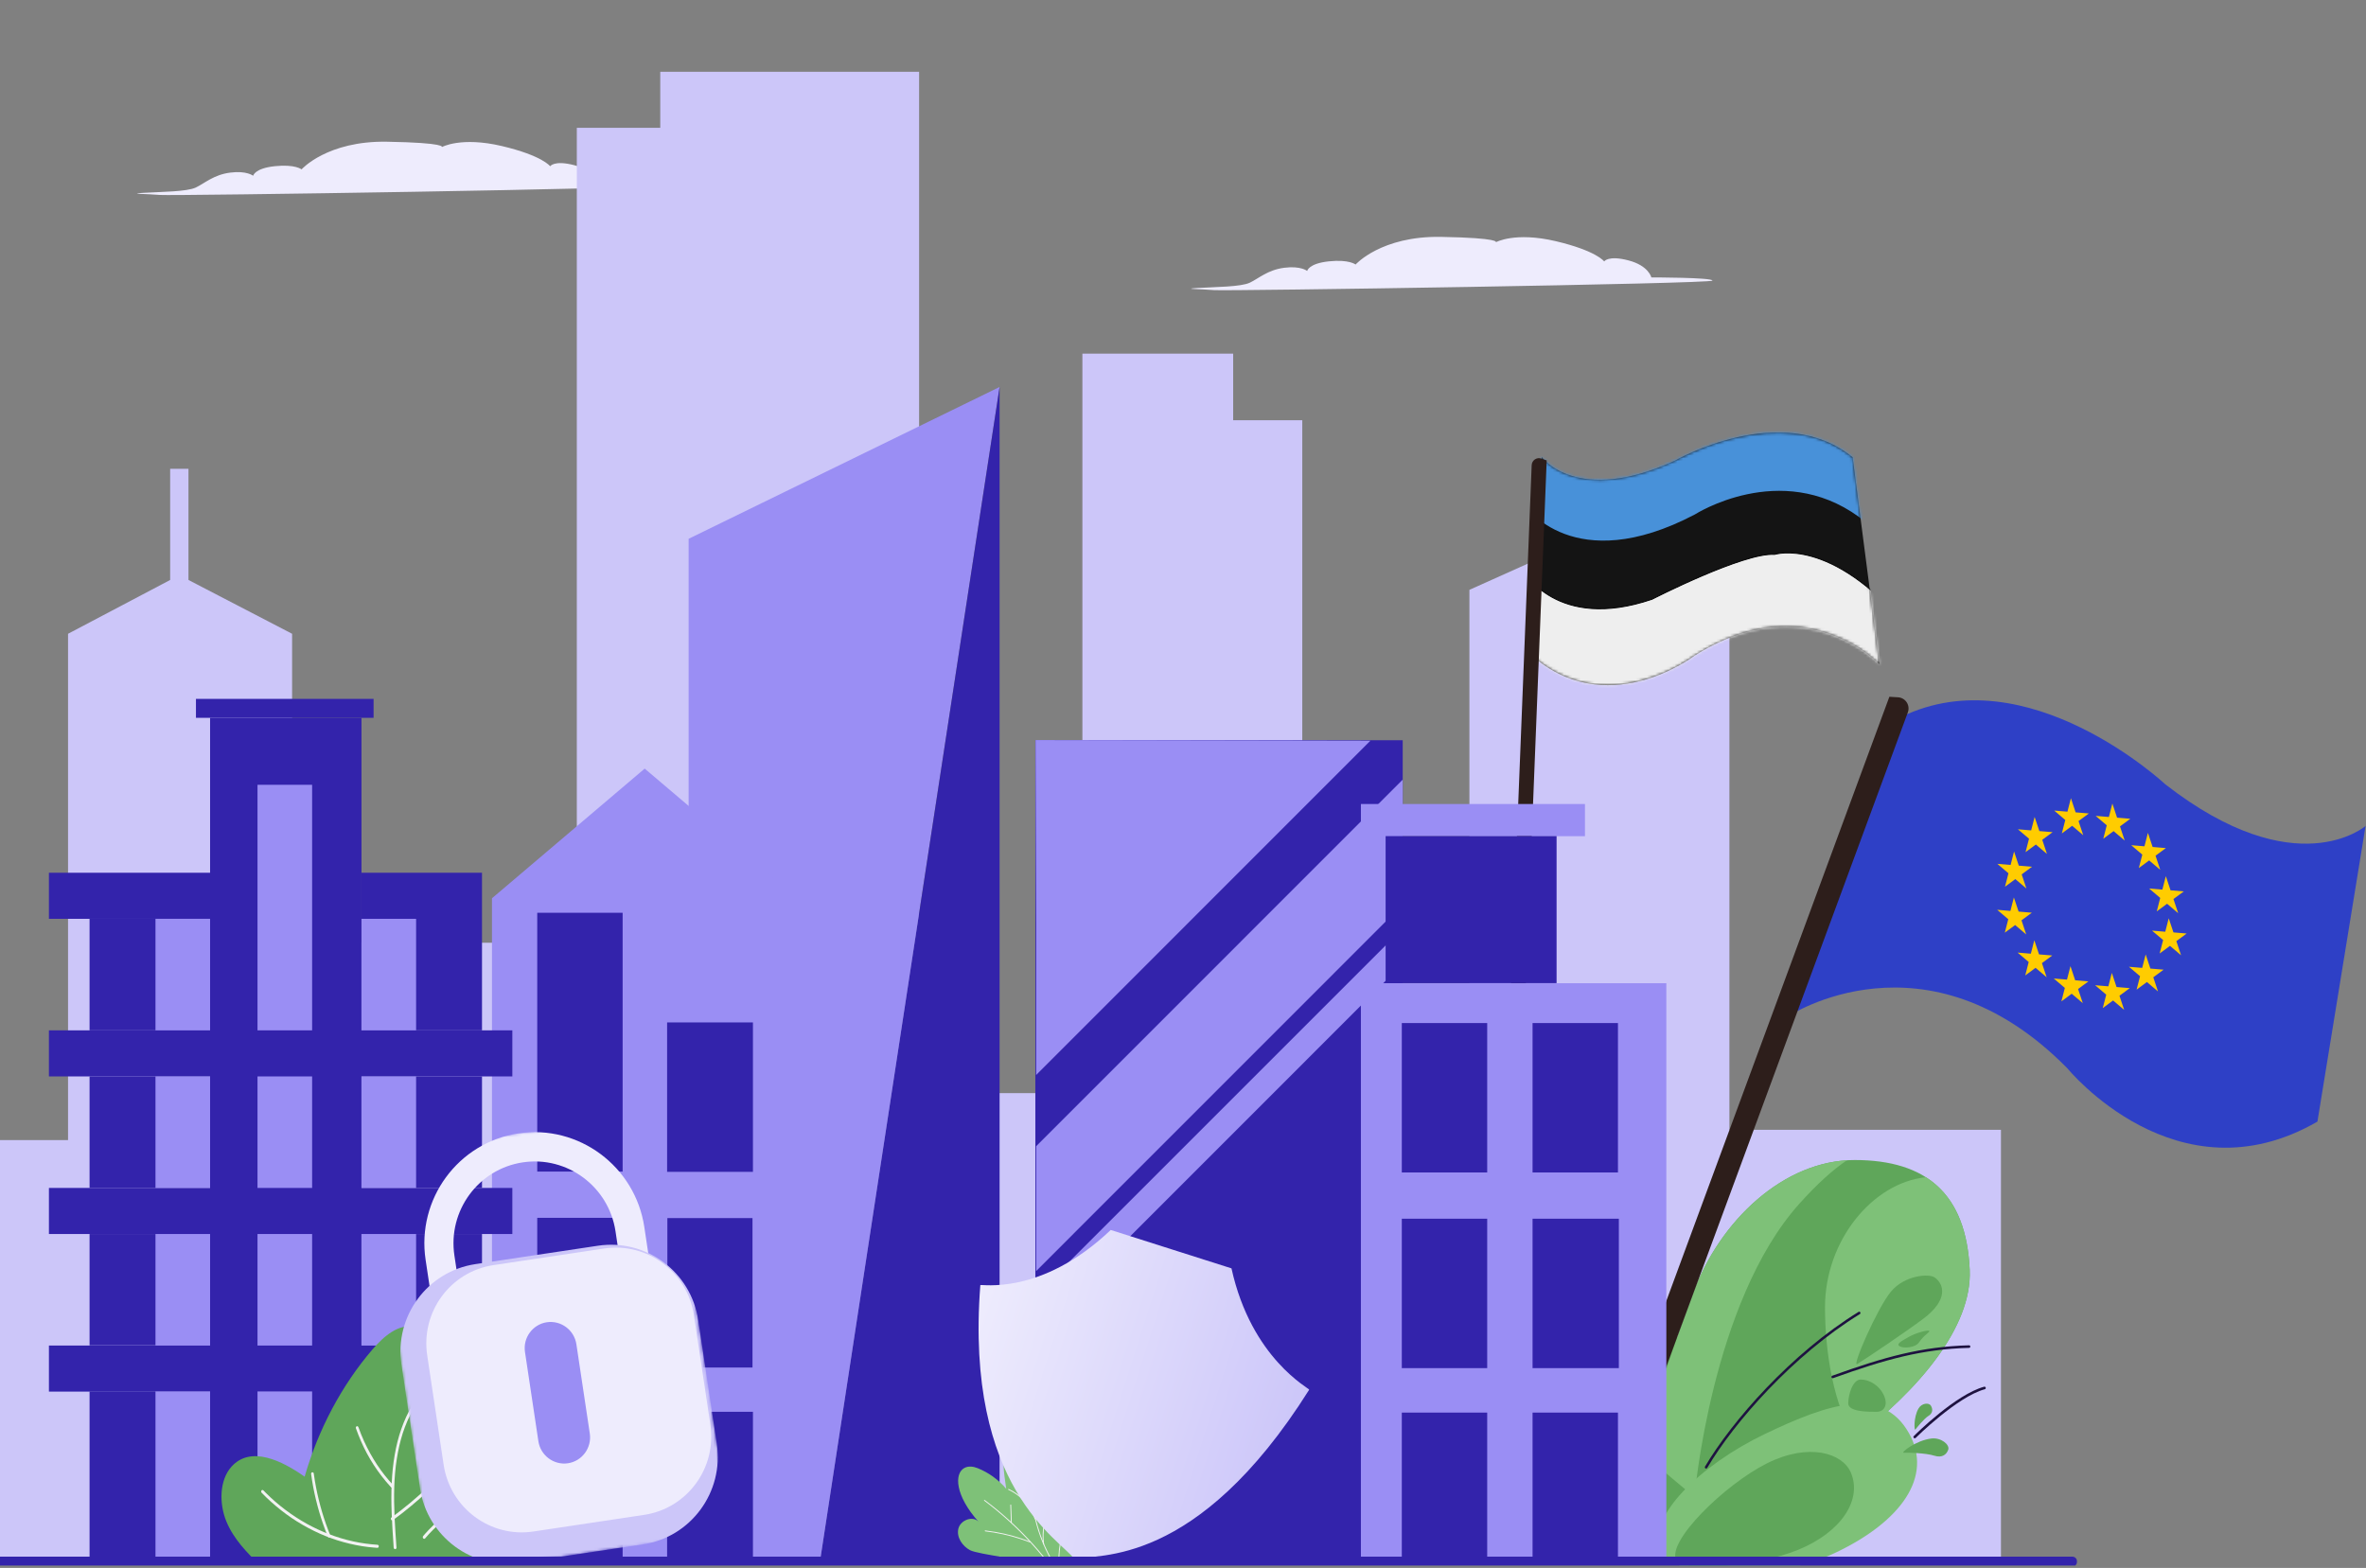 <?xml version="1.0" encoding="UTF-8"?> <svg xmlns="http://www.w3.org/2000/svg" width="854" height="566" viewBox="0 0 854 566" fill="none"><rect x="0" y="0" width="854" height="566" fill="#808080" stroke="none"/><g clip-path="url(#clip0_162_3847)"><path d="M51.814 69.608C58.255 69.224 67.448 69.224 70.679 67.691C73.91 66.158 77.12 63.075 83.103 62.308C89.085 61.542 91.378 63.458 91.378 63.458C91.378 63.458 91.837 60.775 99.195 59.991C106.554 59.225 108.847 61.141 108.847 61.141C108.847 61.141 118.06 50.776 139.698 51.159C161.314 51.542 159.48 53.093 159.48 53.093C159.48 53.093 166.38 49.242 181.097 52.709C195.814 56.176 198.586 60.026 198.586 60.026C198.586 60.026 199.962 57.727 207.32 59.643C214.679 61.559 215.596 65.793 215.596 65.793C215.596 65.793 237.671 65.793 237.671 66.942C237.671 68.092 61.924 70.757 57.776 70.374C53.648 69.991 45.373 69.991 51.814 69.608Z" fill="#EEECFD"></path><path d="M432.261 103.96C438.702 103.577 447.895 103.577 451.126 102.044C454.357 100.511 457.567 97.427 463.55 96.661C469.533 95.894 471.826 97.811 471.826 97.811C471.826 97.811 472.284 95.128 479.643 94.344C487.001 93.577 489.294 95.494 489.294 95.494C489.294 95.494 498.508 85.128 520.145 85.511C541.762 85.895 539.927 87.445 539.927 87.445C539.927 87.445 546.827 83.595 561.544 87.062C576.261 90.529 579.033 94.379 579.033 94.379C579.033 94.379 580.409 92.079 587.767 93.995C595.126 95.912 596.043 100.145 596.043 100.145C596.043 100.145 618.118 100.145 618.118 101.295C618.118 102.445 442.371 105.11 438.223 104.727C434.095 104.344 425.82 104.344 432.261 103.96Z" fill="#EEECFD"></path><path d="M624.223 407.837V212.926L577.542 191.769L530.379 212.926V563.805H624.223H722.24V407.837H624.223Z" fill="#CCC6F9"></path><path d="M390.689 127.655V394.61H331.744V46.139V25.913H238.318V46.139H208.203V349.02H189.678V340.32H115.387V563.805H210.065V563.676H331.744V563.805H470.054V151.701H445.108V127.655H390.689Z" fill="#CCC6F9"></path><path d="M575.775 276.142H554.747V290.461H538.598V563.805H621.301V290.461H575.775V276.142Z" fill="#CCC6F9"></path><path d="M68.031 169.231H61.417V209.363L24.561 228.786V411.561H-31.784V563.805H24.561H105.434V228.786L68.031 209.363V169.231Z" fill="#CCC6F9"></path><path d="M590.631 531.528C605.824 531.528 618.141 519.738 618.141 505.194C618.141 490.65 605.824 478.859 590.631 478.859C575.438 478.859 563.122 490.65 563.122 505.194C563.122 519.738 575.438 531.528 590.631 531.528Z" fill="#5FA65A"></path><path d="M710.958 458.375C712.818 500.316 631.304 550.176 605.548 550.176C579.793 550.176 600.9 494.698 611.168 466.738C620.655 440.889 643.706 418.736 669.462 418.757C695.218 418.757 709.733 430.858 710.958 458.375Z" fill="#5FA65A"></path><path d="M695.154 424.966C675.864 426.951 658.729 447.879 658.729 471.891C658.729 488.215 661.856 507.581 669.61 519.259C692.534 501.668 711.867 479.071 710.958 458.396C710.219 442.051 704.81 431.132 695.154 424.966Z" fill="#7EC178"></path><path d="M694.161 476.093C687.97 480.718 674.11 490.073 670.37 492.397C668.194 493.769 677.575 472.25 682.498 466.294C687.421 460.339 696.253 459.663 698.344 461.163C701.619 463.507 703.479 469.103 694.161 476.093Z" fill="#5FA65A"></path><path d="M696.295 480.402C696.95 480.761 694.626 481.69 692.746 484.477C691.246 486.716 687.316 486.484 686.682 486.336C683.238 485.512 686.682 483.949 689.006 482.598C691.33 481.246 695.64 480.043 696.295 480.402Z" fill="#5FA65A"></path><path d="M661.518 497.528C661.328 497.528 661.138 497.401 661.074 497.211C660.99 496.979 661.116 496.704 661.349 496.62C680.174 489.841 693.612 486.103 710.705 485.638C710.98 485.638 711.17 485.828 711.191 486.082C711.191 486.335 711.001 486.546 710.747 486.567C693.802 487.011 680.428 490.749 661.687 497.486C661.623 497.507 661.56 497.528 661.518 497.528Z" fill="#1E1240"></path><path d="M615.816 530.135C615.732 530.135 615.647 530.114 615.584 530.072C615.373 529.945 615.288 529.649 615.415 529.438C625.113 512.987 646.601 488.49 670.835 473.58C671.046 473.453 671.342 473.517 671.469 473.728C671.596 473.939 671.532 474.235 671.321 474.362C647.213 489.187 625.853 513.536 616.218 529.882C616.112 530.05 615.964 530.135 615.816 530.135Z" fill="#1E1240"></path><path d="M691.117 519.196C690.991 519.196 690.885 519.154 690.779 519.069C690.589 518.879 690.589 518.584 690.779 518.415C691.392 517.802 705.907 503.378 716.176 500.591C716.429 500.527 716.683 500.675 716.746 500.929C716.81 501.182 716.662 501.436 716.408 501.499C706.393 504.223 691.582 518.943 691.434 519.09C691.35 519.154 691.244 519.196 691.117 519.196Z" fill="#1E1240"></path><path d="M696.929 507.411C697.647 508.573 697.753 510.072 696.126 511.086C694.499 512.078 691.795 515.457 691.351 516.049C690.907 516.64 690.654 511.614 692.471 508.467C693.612 506.482 696.211 506.25 696.929 507.411Z" fill="#5FA65A"></path><path d="M555.685 559.025H583.385C593.505 551.95 597.477 537.315 592.195 523.715C586.11 508.066 570.074 499.703 556.403 505.025C542.712 510.347 536.564 527.326 542.649 542.975C545.374 549.986 550.086 555.519 555.685 559.025Z" fill="#5FA65A"></path><path d="M592.195 523.736C587.758 512.332 578.039 504.814 567.791 503.61C565.847 503.843 563.904 504.307 562.002 505.046C548.311 510.368 542.162 527.347 548.247 542.996C550.973 549.986 555.685 555.519 561.284 559.025H583.405C593.505 551.95 597.477 537.336 592.195 523.736Z" fill="#7EC178"></path><path d="M689.027 517.358C679.414 500.253 660.123 506.567 636.945 517.696C613.767 528.805 594.181 547.79 599.485 559.363C600.689 562.024 603.478 564.093 607.302 565.572H648.038C653.236 564.283 658.306 562.531 662.912 560.313C686.069 549.205 697.88 533.113 689.027 517.358Z" fill="#7EC178"></path><path d="M584.567 544.115C584.44 544.115 584.335 544.073 584.229 543.967C583.891 543.608 550.022 508.615 542.627 482.238C542.564 481.985 542.712 481.731 542.944 481.668C543.197 481.605 543.451 481.753 543.514 481.985C550.846 508.15 584.546 542.974 584.905 543.333C585.095 543.524 585.074 543.819 584.905 543.988C584.8 544.073 584.673 544.115 584.567 544.115Z" fill="#1E1240"></path><path d="M564.982 525.468C567.665 525.172 557.037 530.135 553.551 530.135C550.065 530.135 547.255 527.706 547.255 525.003C547.255 522.3 550.044 519.872 553.551 520.336C556.995 520.801 556.594 526.397 564.982 525.468Z" fill="#5FA65A"></path><path d="M544.001 493.769C542.986 498.88 549.071 498.922 547.74 499.366C546.346 499.83 541.212 497.507 539.817 494.698C538.887 492.84 539.352 490.031 541.676 490.031C543.092 490.052 544.465 491.446 544.001 493.769Z" fill="#5FA65A"></path><path d="M556.129 494.698C556.129 497.021 554.312 499.365 553.805 499.365C553.298 499.365 554.27 497.021 554.27 494.698C554.27 492.375 554.692 490.496 555.199 490.496C555.706 490.517 556.129 492.396 556.129 494.698Z" fill="#5FA65A"></path><path d="M569.186 516.155C569.186 517.19 568.827 519.407 567.792 519.407C566.757 519.407 565.468 517.169 565.468 516.134C565.468 515.099 566.313 514.275 567.327 514.275C568.341 514.275 569.186 515.12 569.186 516.155Z" fill="#5FA65A"></path><path d="M703.225 523.271C702.655 525.024 701.049 526.418 698.112 525.467C695.176 524.538 688.605 524.327 687.189 524.433C685.752 524.538 691.541 519.955 697.14 519.28C700.669 518.878 703.775 521.518 703.225 523.271Z" fill="#5FA65A"></path><path d="M680.154 504.075C681.358 506.947 680.301 509.65 677.322 509.65C674.343 509.65 667.117 509.692 667.117 506.609C667.117 503.526 668.681 497.993 671.66 497.993C674.639 497.993 678.442 500.02 680.154 504.075Z" fill="#5FA65A"></path><path d="M611.612 540.398C611.612 540.398 617.697 470.011 649.41 434.596C656.087 427.141 661.792 422.115 666.651 418.841C642.037 420.383 620.316 441.839 611.168 466.759C605.379 482.513 596.145 507.01 593.821 525.404C602.843 533.155 611.612 540.398 611.612 540.398Z" fill="#7EC178"></path><path d="M668.047 531.55C672.251 541.349 664.666 553.111 648.925 559.51C634.009 565.571 607.429 567.43 605.084 563.227C601.386 556.596 622.536 535.9 637.727 528.276C652.919 520.674 665.046 524.56 668.047 531.55Z" fill="#5FA65A"></path><path d="M295.978 563.58H248.559V194.498L360.799 139.694L295.978 563.58Z" fill="#9A8EF4"></path><path d="M360.799 139.694V563.58H295.979L360.799 139.694Z" fill="#3323AB"></path><path d="M287.824 324.267L232.699 277.458L177.574 324.267V563.58H287.824V324.267Z" fill="#9A8EF4"></path><path d="M224.737 329.501H193.916V422.927H224.737V329.501Z" fill="#3323AB"></path><path d="M271.611 439.718H240.886V493.655H271.611V439.718Z" fill="#3323AB"></path><path d="M271.771 369.087H240.79V423.024H271.771V369.087Z" fill="#3323AB"></path><path d="M209.198 509.643H193.756V563.58H209.198V509.643Z" fill="#3323AB"></path><path d="M224.737 509.611H193.916V563.548H224.737V509.611Z" fill="#3323AB"></path><path d="M271.771 509.643H240.79V563.58H271.771V509.643Z" fill="#3323AB"></path><path d="M224.737 439.622H193.916V493.558H224.737V439.622Z" fill="#3323AB"></path><path d="M506.301 267.216H373.706V563.869H506.301V267.216Z" fill="#3323AB"></path><path d="M373.771 267.152L373.995 333.225V388.061L494.647 267.377L373.771 267.152Z" fill="#9A8EF4"></path><path d="M506.301 335.119L373.995 467.424V480.234L506.301 347.897V335.119Z" fill="#9A8EF4"></path><path d="M506.301 281.439L373.995 413.777V458.853L506.301 326.515V281.439Z" fill="#9A8EF4"></path><path d="M556.492 165.015C556.492 165.015 569.105 182.578 604.609 166.274C604.609 166.274 643.11 144.192 668.699 165.09L678.383 239.753C678.383 239.753 651.788 211.395 611.683 236.634C611.683 236.634 579.332 261.565 551.543 235.346L556.492 165.015Z" fill="#141414"></path><mask id="mask0_162_3847" style="mask-type:luminance" maskUnits="userSpaceOnUse" x="551" y="156" width="128" height="92"><path d="M556.493 165.019C556.493 165.019 569.109 182.581 604.616 166.281C604.616 166.281 643.118 144.204 668.711 165.101L678.402 239.757C678.402 239.757 651.803 211.4 611.695 236.635C611.695 236.635 579.343 261.56 551.549 235.342L556.493 165.019Z" fill="white"></path></mask><g mask="url(#mask0_162_3847)"><path d="M550.426 182.425C550.426 182.425 567.9 208.759 611.793 185.693C611.793 185.693 642.531 165.98 670.932 186.561L690.221 202.206L673.984 151.778L601.578 148.91L534.177 153.108L550.426 182.425Z" fill="#4891D9"></path><path d="M549.894 206.243L550.035 206.166L549.89 205.9L549.751 206.169L526.966 250.332L526.846 250.565L527.109 250.566L680.499 251.07L680.618 251.07L680.653 250.957L688.273 226.28L688.299 226.196L688.243 226.129C674.481 209.838 662.571 203.334 654.086 200.909C649.845 199.697 646.462 199.505 644.137 199.617C642.974 199.673 642.076 199.805 641.467 199.924C641.162 199.983 640.93 200.039 640.773 200.081C640.695 200.101 640.635 200.119 640.595 200.13C640.583 200.134 640.572 200.137 640.563 200.14C637.759 199.945 633.596 200.864 628.946 202.338C624.272 203.819 619.083 205.87 614.243 207.944C609.403 210.018 604.909 212.118 601.626 213.698C599.984 214.489 598.645 215.149 597.716 215.613C597.251 215.844 596.89 216.027 596.644 216.151C596.521 216.213 596.427 216.261 596.364 216.293L596.292 216.329L596.278 216.337C579.074 222.186 567.513 219.626 560.258 215.624C556.628 213.62 554.07 211.253 552.42 209.387C551.595 208.454 550.998 207.647 550.607 207.074C550.412 206.787 550.268 206.559 550.174 206.404C550.126 206.326 550.091 206.266 550.068 206.226C550.057 206.206 550.048 206.191 550.043 206.181L550.036 206.169L550.035 206.167L550.035 206.166L549.894 206.243Z" fill="#EEEEEE" stroke="black" stroke-width="0.321"></path></g><path d="M558.274 166.201L556.355 165.538C554.681 164.948 552.92 166.151 552.853 167.938L544.081 388.684C544.014 390.14 545.151 391.372 546.627 391.432L546.674 391.439C548.13 391.506 549.362 390.368 549.422 388.892L558.274 166.201Z" fill="#2D1E1B"></path><path d="M853.841 298.162C853.841 298.162 828.822 319.939 781.543 283.114C781.543 283.114 731.824 236.609 686.255 258.799L645.507 366.837C645.507 366.837 695.205 333.865 746.209 385.648C746.209 385.648 785.742 434.242 836.47 404.882L853.841 298.162Z" fill="#2E40C6"></path><path d="M685.071 251.716L681.962 251.527L569.102 557.287L576.657 560.498L688.622 257.176C689.577 254.605 687.79 251.864 685.071 251.716Z" fill="#2D1E1B"></path><path fill-rule="evenodd" clip-rule="evenodd" d="M776.766 335.945L781.543 336.343L782.794 331.487L784.496 336.589L789.273 336.987L785.547 339.742L787.249 344.844L783.245 341.445L779.519 344.199L780.77 339.344L776.766 335.945ZM775.721 320.745L779.725 324.145L778.474 329.001L782.2 326.246L786.204 329.645L784.502 324.543L788.228 321.788L783.451 321.39L781.749 316.288L780.498 321.144L775.721 320.745ZM769.255 305.107L774.032 305.505L775.283 300.649L776.984 305.751L781.761 306.149L778.036 308.904L779.737 314.006L775.733 310.606L772.007 313.361L773.259 308.506L769.255 305.107ZM768.442 348.999L773.219 349.397L774.47 344.541L776.172 349.643L780.949 350.041L777.223 352.796L778.925 357.898L774.921 354.499L771.195 357.254L772.446 352.398L768.442 348.999ZM756.421 294.524L761.198 294.922L762.45 290.067L764.151 295.169L768.928 295.567L765.203 298.321L766.904 303.423L762.9 300.024L759.175 302.779L760.426 297.923L756.421 294.524ZM756.231 355.658L760.235 359.058L758.984 363.913L762.71 361.159L766.713 364.557L765.012 359.456L768.738 356.701L763.96 356.303L762.259 351.201L761.008 356.057L756.231 355.658ZM741.459 292.606L745.463 296.006L744.212 300.861L747.937 298.107L751.942 301.505L750.24 296.404L753.966 293.649L749.189 293.251L747.487 288.149L746.236 293.005L741.459 292.606ZM741.297 353.228L746.074 353.626L747.325 348.771L749.027 353.872L753.804 354.271L750.079 357.025L751.78 362.127L747.776 358.728L744.05 361.483L745.301 356.627L741.297 353.228ZM728.365 299.364L733.142 299.762L734.393 294.907L736.094 300.009L740.872 300.407L737.146 303.162L738.847 308.264L734.844 304.864L731.118 307.619L732.369 302.763L728.365 299.364ZM728.25 343.877L733.027 344.275L734.278 339.42L735.979 344.522L740.757 344.92L737.031 347.675L738.732 352.777L734.728 349.377L731.003 352.132L732.254 347.277L728.25 343.877ZM720.943 311.842L725.721 312.24L726.971 307.385L728.673 312.487L733.45 312.885L729.724 315.64L731.426 320.742L727.422 317.343L723.696 320.097L724.947 315.242L720.943 311.842ZM720.877 328.429L724.881 331.828L723.63 336.684L727.356 333.929L731.36 337.328L729.658 332.226L733.384 329.472L728.607 329.073L726.905 323.972L725.654 328.827L720.877 328.429Z" fill="#FFCC00"></path><path d="M601.46 354.929H491.211V563.902H601.46V354.929Z" fill="#9A8EF4"></path><path d="M536.801 369.312H505.979V423.248H536.801V369.312Z" fill="#3323AB"></path><path d="M584.316 439.943H553.174V493.88H584.316V439.943Z" fill="#3323AB"></path><path d="M536.801 439.943H505.979V493.88H536.801V439.943Z" fill="#3323AB"></path><path d="M583.995 369.312H553.174V423.249H583.995V369.312Z" fill="#3323AB"></path><path d="M536.801 509.933H505.979V563.869H536.801V509.933Z" fill="#3323AB"></path><path d="M583.995 509.933H553.174V563.87H583.995V509.933Z" fill="#3323AB"></path><path d="M572.084 290.236H491.211V301.858H572.084V290.236Z" fill="#9A8EF4"></path><path d="M561.842 301.827H500.136V354.897H561.842V301.827Z" fill="#3323AB"></path><path d="M184.927 388.574V371.944H173.979H130.476V315.053V259.126H75.833V315.053H17.658V331.684H75.833V371.944H17.658V388.574H75.833V428.834H17.658V445.465H75.833V485.725H17.658V502.355H75.833V563.965H126.206H128.325H131.15H130.476V502.291H184.927V485.661H130.476V445.465H184.927V428.834H130.476V388.574H184.927Z" fill="#3323AB"></path><path d="M173.978 315.053H130.476V371.944H173.978V315.053Z" fill="#3323AB"></path><path d="M173.978 388.574H130.476V428.834H173.978V388.574Z" fill="#3323AB"></path><path d="M173.978 445.465H130.476V485.661H173.978V445.465Z" fill="#3323AB"></path><path d="M173.978 502.292H130.476V563.902H173.978V502.292Z" fill="#3323AB"></path><path d="M75.833 388.574H32.33V428.834H75.833V388.574Z" fill="#3323AB"></path><path d="M75.833 331.684H32.33V371.944H75.833V331.684Z" fill="#3323AB"></path><path d="M75.833 445.464H32.33V485.66H75.833V445.464Z" fill="#3323AB"></path><path d="M75.833 502.291H32.33V563.901H75.833V502.291Z" fill="#3323AB"></path><path d="M112.658 388.575H92.945V428.835H112.658V388.575Z" fill="#9A8EF4"></path><path d="M150.189 445.465H130.477V485.725H150.189V445.465Z" fill="#9A8EF4"></path><path d="M150.189 502.292H130.477V563.966H150.189V502.292Z" fill="#9A8EF4"></path><path d="M150.189 331.684H130.477V371.944H150.189V331.684Z" fill="#9A8EF4"></path><path d="M150.189 388.575H130.477V428.835H150.189V388.575Z" fill="#9A8EF4"></path><path d="M75.833 445.465H56.12V485.725H75.833V445.465Z" fill="#9A8EF4"></path><path d="M75.833 502.292H56.12V563.966H75.833V502.292Z" fill="#9A8EF4"></path><path d="M75.833 331.684H56.12V371.944H75.833V331.684Z" fill="#9A8EF4"></path><path d="M75.833 388.575H56.12V428.835H75.833V388.575Z" fill="#9A8EF4"></path><path d="M112.658 283.301H92.945V371.944H112.658V283.301Z" fill="#9A8EF4"></path><path d="M112.658 445.465H92.945V485.725H112.658V445.465Z" fill="#9A8EF4"></path><path d="M112.658 502.292H92.945V563.966H112.658V502.292Z" fill="#9A8EF4"></path><path d="M134.842 252.288H70.728V259.126H134.842V252.288Z" fill="#3323AB"></path><path d="M188.893 565.065C194.04 562.325 199.354 555.129 203.118 550.202C206.883 545.276 208.737 537.748 205.969 531.991C202.62 524.989 194.511 523.688 187.619 523.909C180.728 524.131 173.034 524.795 167.803 519.592C162.572 514.416 161.88 505.504 160.745 497.616C159.61 489.728 156.483 480.706 149.73 479.045C144.001 477.633 138.548 482.339 134.424 487.154C123.381 500.024 114.94 515.855 109.958 533.07C101.793 527.286 90.501 521.75 83.582 529.417C79.154 534.316 79.07 542.813 81.7 549.206C84.329 555.599 89.117 560.415 93.767 565.009H188.893V565.065Z" fill="#5FA65A"></path><path d="M143.113 558.671C142.864 555.018 142.587 551.337 142.421 547.684C142.255 544.03 142.2 540.349 142.311 536.668C142.421 533.319 142.698 529.971 143.224 526.649C143.722 523.494 144.414 520.367 145.383 517.35C146.351 514.388 147.569 511.51 149.064 508.881C149.257 508.549 149.451 508.216 149.645 507.912C149.811 507.663 149.673 507.275 149.479 507.137C149.23 506.971 148.953 507.082 148.815 507.331C147.209 509.96 145.909 512.839 144.857 515.828C143.805 518.817 143.03 521.944 142.477 525.127C141.895 528.421 141.563 531.77 141.397 535.146C141.203 538.827 141.231 542.508 141.369 546.189C141.508 549.898 141.757 553.607 142.006 557.288C142.034 557.73 142.061 558.201 142.089 558.644C142.117 558.948 142.311 559.225 142.587 559.225C142.864 559.253 143.141 558.976 143.113 558.671Z" fill="#F2F2F2"></path><path d="M153.436 555.351C155.235 553.219 157.2 551.282 159.276 549.511C161.351 547.767 163.566 546.189 165.863 544.833C168.132 543.505 170.512 542.37 172.948 541.457C175.411 540.543 177.93 539.851 180.504 539.381C183.022 538.938 185.596 538.717 188.143 538.772C188.475 538.772 188.779 538.8 189.111 538.8C189.748 538.827 189.748 537.693 189.111 537.665C186.51 537.554 183.88 537.72 181.306 538.108C178.705 538.523 176.131 539.16 173.585 540.018C171.066 540.903 168.63 542.01 166.278 543.311C163.925 544.612 161.656 546.162 159.525 547.878C157.366 549.621 155.318 551.559 153.436 553.69C153.214 553.939 152.965 554.216 152.744 554.493C152.301 555.046 152.993 555.849 153.436 555.351Z" fill="#F2F2F2"></path><path d="M136.249 557.647C133.315 557.453 130.382 557.066 127.503 556.429C124.597 555.793 121.719 554.935 118.896 553.855C116.1 552.804 113.388 551.53 110.731 550.063C108.046 548.569 105.445 546.881 102.954 544.999C100.491 543.144 98.138 541.096 95.924 538.882C95.647 538.605 95.37 538.328 95.094 538.024C94.9 537.83 94.596 537.803 94.402 538.024C94.236 538.218 94.208 538.633 94.402 538.827C96.644 541.152 99.052 543.31 101.542 545.248C104.006 547.185 106.58 548.929 109.237 550.451C111.921 552.001 114.717 553.385 117.567 554.519C120.39 555.654 123.269 556.568 126.202 557.259C129.136 557.951 132.125 558.45 135.114 558.671C135.474 558.699 135.862 558.726 136.222 558.754C136.498 558.782 136.72 558.477 136.72 558.173C136.747 557.896 136.526 557.675 136.249 557.647Z" fill="#F2F2F2"></path><path d="M141.87 536.059C139.766 533.817 137.829 531.354 136.085 528.725C134.342 526.068 132.792 523.272 131.436 520.311C130.688 518.65 129.996 516.962 129.387 515.246C129.277 514.969 129.055 514.748 128.779 514.859C128.557 514.942 128.336 515.274 128.446 515.551C129.554 518.706 130.882 521.75 132.432 524.656C133.982 527.535 135.753 530.275 137.718 532.821C138.798 534.233 139.96 535.589 141.15 536.89C141.344 537.111 141.648 537.111 141.842 536.89C142.063 536.64 142.063 536.253 141.87 536.059Z" fill="#F2F2F2"></path><path d="M141.809 548.763C143.995 547.186 146.154 545.498 148.257 543.754C150.361 542.01 152.437 540.184 154.429 538.301C155.564 537.222 156.699 536.143 157.806 535.036C158 534.842 157.972 534.427 157.806 534.233C157.612 534.012 157.308 534.039 157.114 534.233C155.204 536.17 153.212 538.025 151.191 539.824C149.171 541.623 147.095 543.366 144.964 545.027C143.774 545.968 142.556 546.881 141.311 547.767C140.785 548.182 141.283 549.151 141.809 548.763Z" fill="#F2F2F2"></path><path d="M119.201 554.187C118.067 551.447 117.098 548.652 116.24 545.773C115.382 542.867 114.662 539.933 114.081 536.944C113.749 535.256 113.472 533.568 113.251 531.879C113.195 531.575 112.891 531.409 112.642 531.492C112.365 531.575 112.254 531.879 112.31 532.184C112.725 535.228 113.278 538.245 113.998 541.207C114.718 544.168 115.548 547.102 116.544 549.952C117.098 551.585 117.707 553.191 118.371 554.768C118.482 555.045 118.814 555.128 119.035 554.962C119.257 554.796 119.312 554.464 119.201 554.187Z" fill="#F2F2F2"></path><path d="M162.759 547.378C165.803 547.655 168.82 548.209 171.782 549.039C174.743 549.869 177.649 550.976 180.472 552.388C182.077 553.163 183.627 554.048 185.15 554.99C185.703 555.322 186.201 554.353 185.648 554.021C182.908 552.305 180.029 550.838 177.068 549.676C174.134 548.513 171.117 547.6 168.045 547.019C166.302 546.686 164.53 546.41 162.759 546.271C162.482 546.244 162.261 546.548 162.261 546.852C162.261 547.157 162.482 547.351 162.759 547.378Z" fill="#F2F2F2"></path><path d="M173.169 541.124C175.134 538.052 177.515 535.339 180.172 533.125C180.947 532.489 181.722 531.88 182.524 531.326C183.078 530.966 182.58 529.97 182.026 530.358C179.092 532.378 176.408 534.952 174.166 537.913C173.501 538.771 172.893 539.657 172.311 540.57C172.145 540.819 172.284 541.207 172.477 541.345C172.754 541.484 173.003 541.373 173.169 541.124Z" fill="#F2F2F2"></path><mask id="mask1_162_3847" style="mask-type:luminance" maskUnits="userSpaceOnUse" x="133" y="401" width="131" height="168"><path d="M133.556 417.185L240.699 401.095L263.48 552.791L156.337 568.881L133.556 417.185Z" fill="white"></path></mask><g mask="url(#mask1_162_3847)"><path d="M184.904 490.704L213.211 486.453C227.169 484.357 236.81 471.222 234.7 457.174L232.561 442.931C229.271 421.031 208.891 405.871 187.127 409.14C165.364 412.408 150.334 432.885 153.623 454.785L155.761 469.028C157.871 483.076 170.946 492.8 184.904 490.704ZM188.698 419.599C204.73 417.191 219.744 428.358 222.167 444.492L224.305 458.735C225.549 467.015 219.866 474.758 211.639 475.994L183.333 480.244C175.105 481.48 167.398 475.748 166.155 467.467L164.016 453.225C161.593 437.09 172.666 422.007 188.698 419.599Z" fill="#EEECFD"></path><path d="M187.785 564.158L232.031 557.513C249.4 554.905 261.352 538.621 258.727 521.142L252.041 476.617C249.416 459.138 233.208 447.083 215.839 449.691L171.595 456.335C154.226 458.944 142.274 475.227 144.899 492.706L151.586 537.232C154.209 554.711 170.417 566.766 187.785 564.158Z" fill="#CCC6F9"></path><path d="M192.536 552.853L232.509 546.85C248.057 544.515 258.757 529.938 256.407 514.291L250.476 474.8C248.126 459.152 233.618 448.361 218.069 450.696L178.096 456.699C162.548 459.034 151.849 473.611 154.198 489.258L160.129 528.749C162.479 544.397 176.988 555.188 192.536 552.853Z" fill="#EEECFD"></path><path d="M205.01 528.221C210.114 527.454 213.658 522.626 212.887 517.49L208.047 485.262C207.276 480.126 202.469 476.552 197.366 477.318C192.263 478.084 188.719 482.913 189.49 488.049L194.33 520.277C195.101 525.412 199.907 528.987 205.01 528.221Z" fill="#9A8EF4"></path></g><path d="M385.673 563.545C390.828 560.722 394.633 555.536 395.776 549.775C396.459 546.346 396.099 542.441 393.697 539.902C391.296 537.363 386.471 537.133 384.607 540.086C386.954 534.087 389.125 527.705 388.197 521.337C387.269 514.963 382.236 508.733 375.8 508.649C369.801 508.565 364.784 513.819 363.104 519.588C361.424 525.35 362.306 531.51 363.196 537.447C360.427 534.172 356.852 531.586 352.878 529.991C351.305 529.362 349.51 529.124 348.037 529.952C344.409 531.985 344.693 539.864 353.254 549.399C351.167 547.006 346.664 548.747 345.92 551.831C345.184 554.915 347.339 558.106 350.139 559.602C352.939 561.098 372.225 563.538 372.225 563.538L385.673 563.545Z" fill="#7EC178"></path><path d="M379.251 562.28C377.717 559.472 376.428 556.534 375.4 553.504C374.372 550.489 373.605 547.382 373.083 544.245C372.562 541.084 372.308 537.885 372.308 534.686C372.308 531.487 372.577 528.288 373.106 525.135C373.636 522.005 374.418 518.921 375.469 515.929C375.599 515.554 375.738 515.178 375.876 514.802C375.945 514.61 375.646 514.533 375.569 514.717C374.441 517.725 373.582 520.831 372.984 523.992C372.393 527.137 372.063 530.329 372.002 533.528C371.933 536.742 372.132 539.964 372.592 543.148C373.045 546.331 373.766 549.469 374.74 552.537C375.707 555.583 376.934 558.552 378.407 561.39C378.591 561.743 378.783 562.096 378.975 562.449C379.075 562.618 379.351 562.464 379.251 562.28Z" fill="#F2F2F2"></path><path d="M376.751 561.912C375.531 560.416 374.273 558.951 372.984 557.516C371.695 556.082 370.368 554.678 369.01 553.304C367.66 551.939 366.272 550.604 364.852 549.3C363.433 547.996 361.991 546.73 360.51 545.495C359.03 544.26 357.526 543.063 355.992 541.905C355.8 541.759 355.608 541.613 355.409 541.468C355.34 541.414 355.232 541.46 355.194 541.521C355.148 541.598 355.186 541.682 355.248 541.736C356.79 542.887 358.301 544.076 359.782 545.303C361.262 546.531 362.72 547.789 364.139 549.085C365.566 550.382 366.954 551.709 368.312 553.067C369.67 554.425 370.99 555.813 372.278 557.232C373.575 558.651 374.833 560.109 376.06 561.59C376.214 561.774 376.359 561.95 376.505 562.134C376.559 562.203 376.674 562.188 376.728 562.134C376.82 562.073 376.804 561.981 376.751 561.912Z" fill="#F2F2F2"></path><path d="M382.365 562.265C382.396 560.707 382.542 559.158 382.803 557.623C383.056 556.097 383.424 554.593 383.884 553.12C384.352 551.64 384.92 550.19 385.595 548.786C386.263 547.39 387.03 546.032 387.881 544.736C388.733 543.447 389.684 542.212 390.712 541.053C390.842 540.908 390.965 540.769 391.095 540.631C391.234 540.486 391.011 540.263 390.873 540.409C389.807 541.56 388.825 542.795 387.935 544.083C387.053 545.372 386.255 546.722 385.564 548.119C384.866 549.522 384.26 550.98 383.762 552.468C383.263 553.949 382.872 555.468 382.588 557.002C382.304 558.544 382.128 560.109 382.066 561.682C382.059 561.873 382.051 562.065 382.051 562.257C382.043 562.464 382.358 562.464 382.365 562.265Z" fill="#F2F2F2"></path><path d="M376.85 557.393C376.681 556.25 376.62 555.092 376.658 553.933C376.697 552.775 376.827 551.616 377.057 550.481C377.287 549.346 377.617 548.226 378.032 547.136C378.446 546.055 378.952 545.004 379.543 544.006C380.133 543.009 380.809 542.066 381.56 541.191C381.652 541.084 381.744 540.976 381.844 540.869C381.982 540.715 381.76 540.493 381.622 540.646C380.832 541.529 380.118 542.48 379.497 543.485C378.875 544.49 378.338 545.541 377.893 546.63C377.448 547.719 377.096 548.839 376.842 549.99C376.582 551.149 376.421 552.322 376.359 553.504C376.298 554.677 376.336 555.859 376.482 557.032C376.497 557.178 376.52 557.324 376.543 557.47C376.559 557.554 376.658 557.6 376.735 557.577C376.835 557.562 376.865 557.477 376.85 557.393Z" fill="#F2F2F2"></path><path d="M373.781 548.295C373.466 547.375 373.083 546.477 372.63 545.618C372.178 544.766 371.656 543.945 371.081 543.178C370.497 542.403 369.861 541.675 369.163 541C368.465 540.325 367.713 539.703 366.923 539.135C366.14 538.583 365.312 538.084 364.445 537.67C364.337 537.617 364.23 537.563 364.115 537.517C364.038 537.478 363.946 537.494 363.9 537.57C363.862 537.64 363.877 537.747 363.954 537.785C364.821 538.184 365.657 538.66 366.455 539.197C367.237 539.726 367.981 540.325 368.672 540.969C369.37 541.621 370.014 542.327 370.605 543.079C371.188 543.83 371.717 544.62 372.178 545.457C372.638 546.285 373.037 547.152 373.351 548.042C373.39 548.149 373.428 548.264 373.466 548.372C373.497 548.449 373.574 548.502 373.658 548.479C373.75 548.464 373.812 548.372 373.781 548.295Z" fill="#F2F2F2"></path><path d="M371.863 556.504C370.843 556.105 369.815 555.736 368.779 555.391C367.744 555.046 366.7 554.724 365.649 554.432C364.598 554.141 363.54 553.872 362.473 553.634C361.407 553.397 360.333 553.182 359.259 552.998C358.185 552.814 357.103 552.653 356.022 552.522C355.884 552.507 355.745 552.491 355.607 552.476C355.523 552.468 355.446 552.553 355.446 552.637C355.446 552.729 355.515 552.783 355.607 552.798C356.681 552.921 357.755 553.074 358.822 553.251C359.896 553.427 360.962 553.634 362.021 553.865C363.079 554.095 364.138 554.356 365.189 554.639C366.24 554.923 367.283 555.238 368.311 555.575C369.347 555.913 370.367 556.273 371.387 556.665C371.518 556.711 371.648 556.764 371.771 556.81C371.848 556.841 371.947 556.78 371.963 556.703C372.001 556.611 371.947 556.534 371.863 556.504Z" fill="#F2F2F2"></path><path d="M365.197 549.599C365.144 547.957 365.09 546.308 365.029 544.666C365.013 544.198 364.998 543.73 364.983 543.27C364.975 543.071 364.66 543.071 364.668 543.27C364.722 544.912 364.776 546.561 364.837 548.203C364.852 548.671 364.868 549.139 364.883 549.599C364.891 549.799 365.205 549.799 365.197 549.599Z" fill="#F2F2F2"></path><path d="M372.715 535.046C373.191 534.249 373.72 533.474 374.28 532.737C374.84 532.008 375.446 531.31 376.083 530.643C376.728 529.976 377.41 529.347 378.124 528.756C378.837 528.165 379.581 527.62 380.364 527.114C381.146 526.608 381.952 526.148 382.788 525.733C382.888 525.68 382.987 525.634 383.095 525.588C383.172 525.549 383.195 525.442 383.149 525.373C383.102 525.296 383.01 525.281 382.934 525.319C382.09 525.726 381.269 526.178 380.479 526.677C379.681 527.176 378.914 527.728 378.177 528.319C377.449 528.902 376.751 529.531 376.091 530.19C375.431 530.85 374.81 531.556 374.234 532.292C373.651 533.029 373.107 533.804 372.616 534.601C372.554 534.701 372.493 534.801 372.432 534.901C372.34 535.062 372.616 535.215 372.715 535.046Z" fill="#F2F2F2"></path><path d="M372.593 528.832C371.834 527.881 371.22 526.807 370.775 525.672C370.33 524.529 370.039 523.324 369.939 522.105C369.878 521.414 369.878 520.724 369.939 520.041C369.947 519.957 369.862 519.88 369.778 519.88C369.686 519.88 369.624 519.949 369.617 520.041C369.517 521.291 369.601 522.557 369.87 523.777C370.138 525.004 370.583 526.186 371.189 527.283C371.535 527.904 371.926 528.495 372.371 529.055C372.424 529.124 372.539 529.109 372.593 529.055C372.662 528.986 372.647 528.894 372.593 528.832Z" fill="#F2F2F2"></path><path d="M472.544 501.678C472.825 501.231 451.738 490.687 444.498 457.863L423.525 451.193L422.809 450.965L400.919 444.003C375.582 468.083 353.887 463.401 353.847 463.928C348.161 537.196 382.764 555.827 387.646 562.647L387.646 562.649C387.646 562.649 387.656 562.658 387.891 562.731C388.125 562.807 388.139 562.805 388.139 562.805L388.139 562.804C395.847 560.741 431.804 566.403 472.544 501.678Z" fill="url(#paint0_linear_162_3847)"></path><path d="M748.053 563.548H-61V563.869H748.053V563.548Z" stroke="#3323AB" stroke-width="3.211" stroke-miterlimit="10" stroke-linejoin="round"></path></g><defs><linearGradient id="paint0_linear_162_3847" x1="346.18" y1="488.03" x2="464.878" y2="525.781" gradientUnits="userSpaceOnUse"><stop stop-color="#EEECFD"></stop><stop offset="1" stop-color="#CCC6F9"></stop></linearGradient><clipPath id="clip0_162_3847"><rect width="915" height="564.732" fill="white" transform="translate(-61 0.422)"></rect></clipPath></defs></svg> 